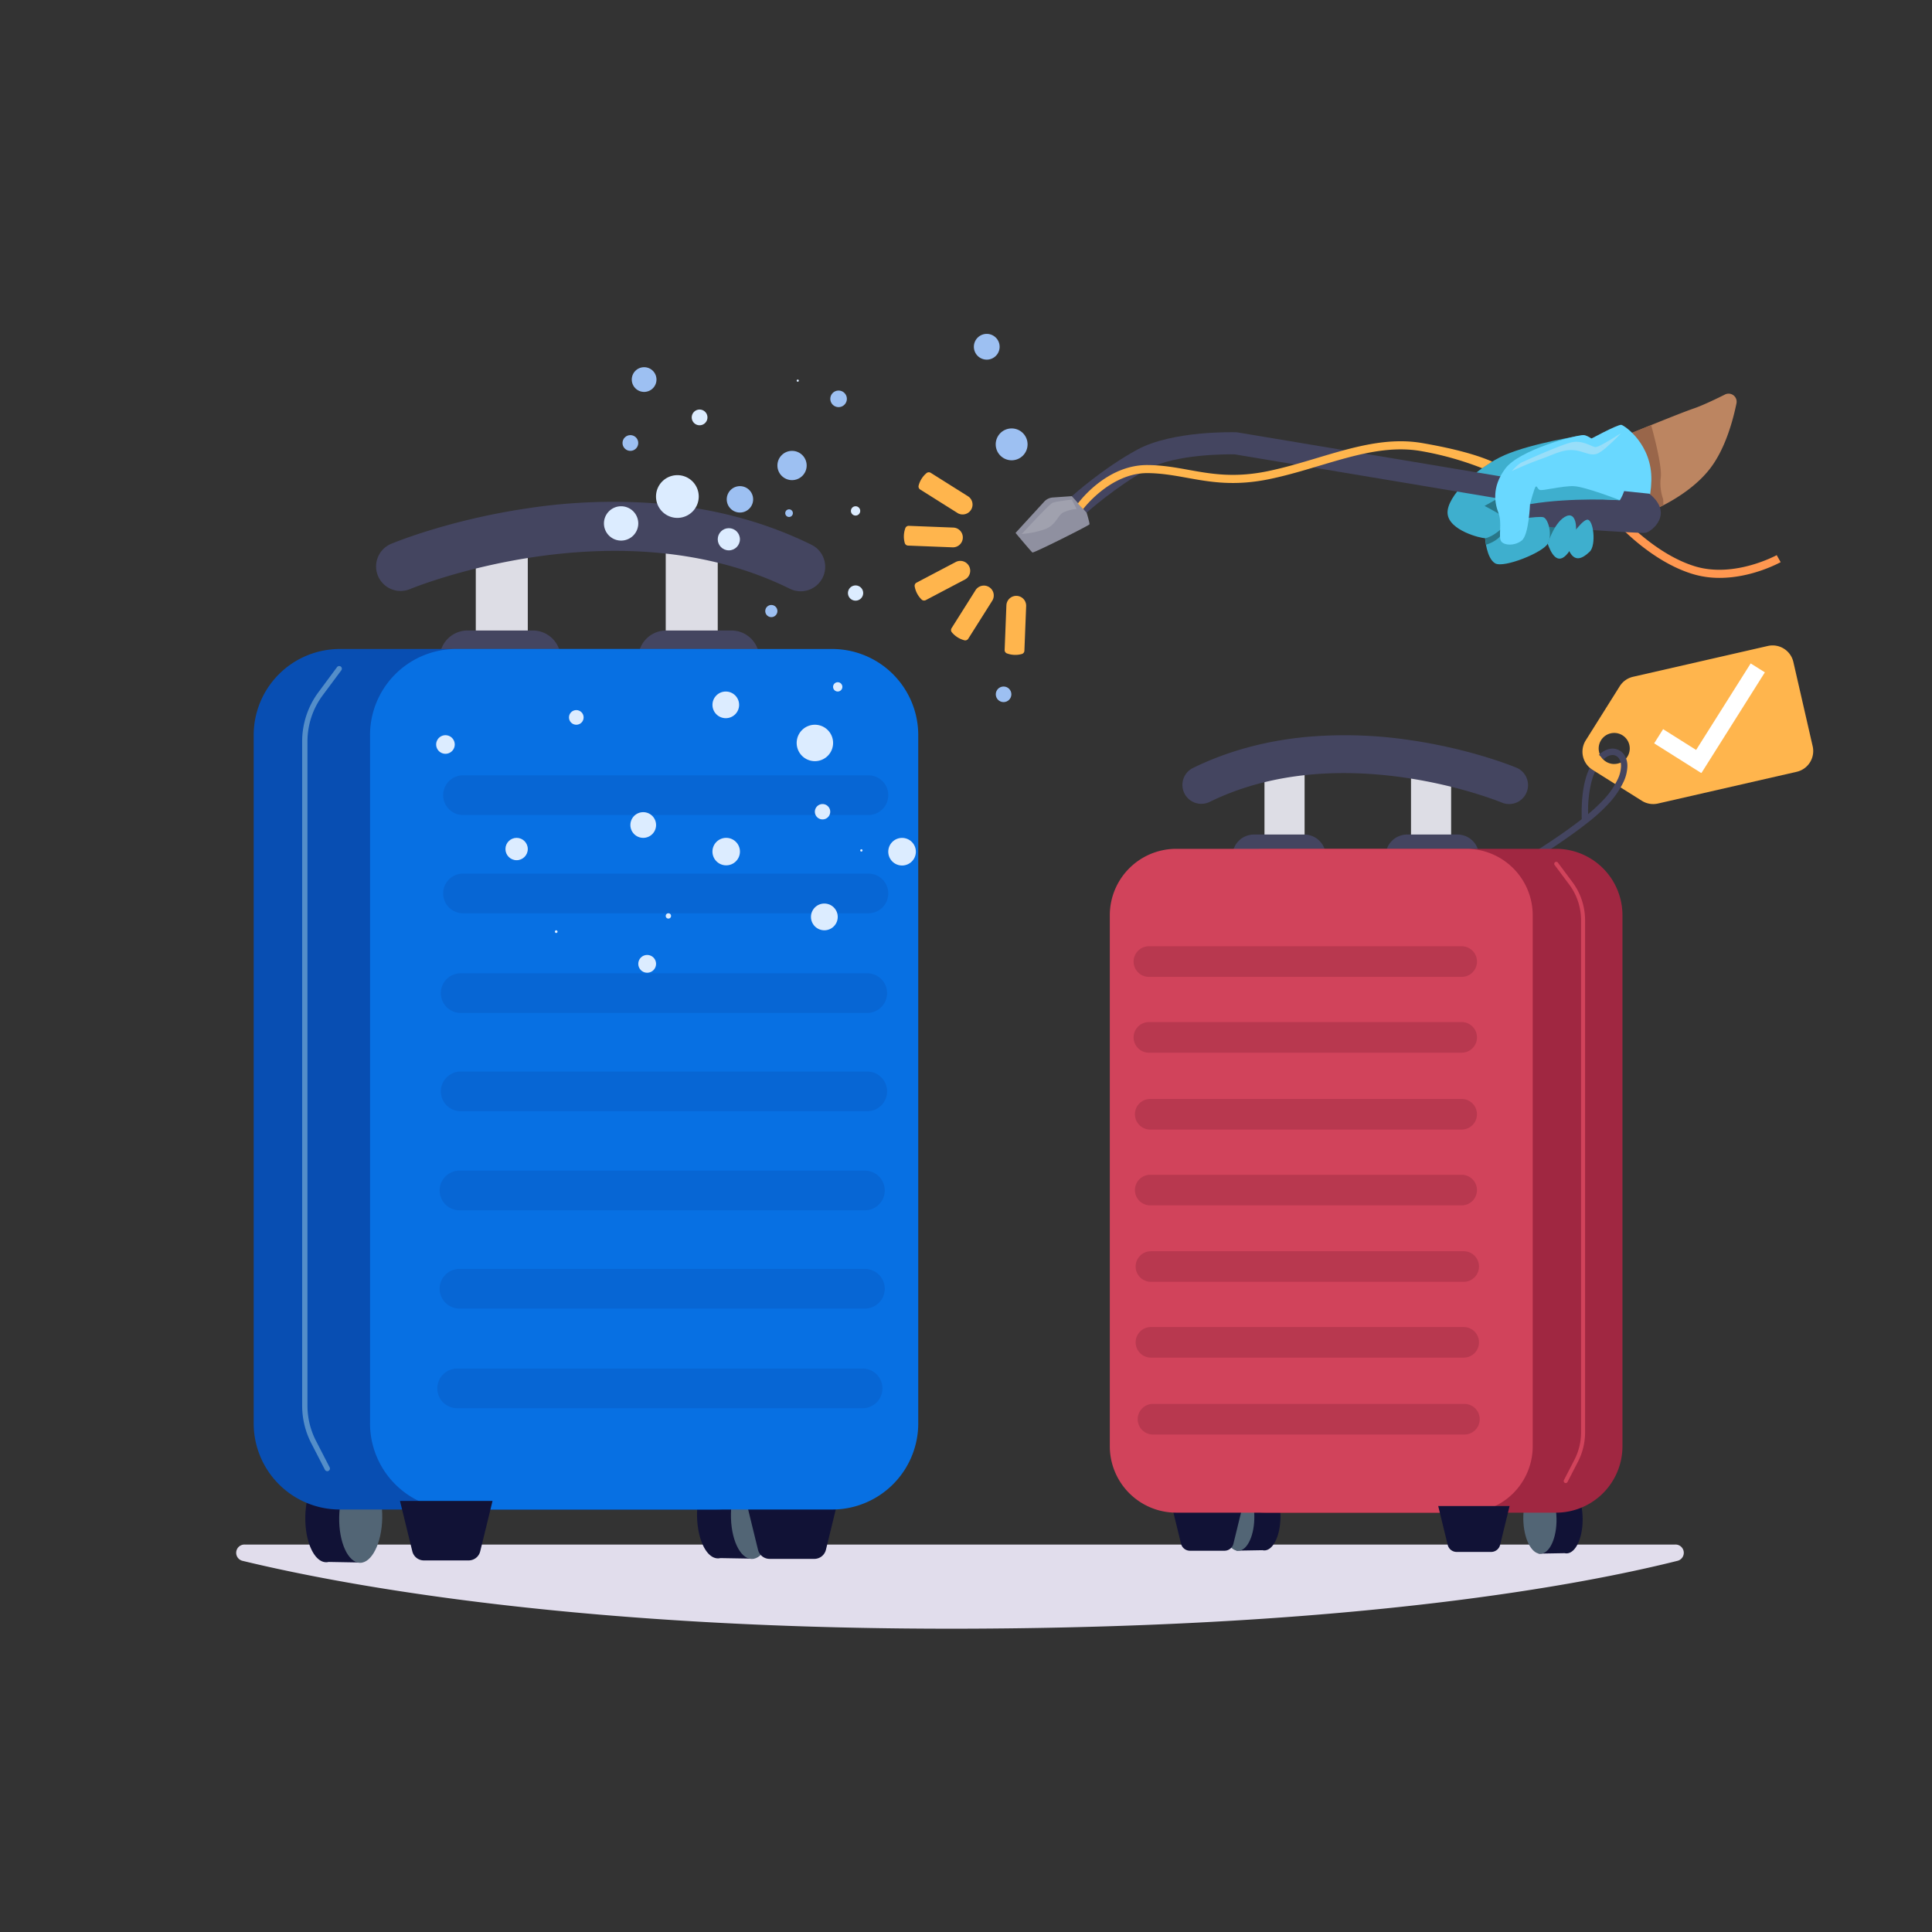 <svg xmlns="http://www.w3.org/2000/svg" viewBox="0 0 1200 1200"><rect x="0" y="0" width="1200" height="1200" fill="#333333" stroke="none"/><defs><style>.cls-1{fill:#ff9750;}.cls-2{fill:#444560;}.cls-3{fill:#ffb54d;}.cls-4{fill:#e1ddec;}.cls-5{fill:#dddde5;}.cls-6{fill:#111236;}.cls-7{fill:#526575;}.cls-8{fill:#084eb2;}.cls-9{fill:#0770e3;}.cls-10{fill:#0766d4;}.cls-11{fill:#548ec9;}.cls-12{fill:#a02741;}.cls-13{fill:#d1435b;}.cls-14{fill:#b8384f;}.cls-15{fill:#fff;}.cls-16{fill:#297789;}.cls-17{fill:#bc8561;}.cls-18{fill:#99664a;}.cls-19{fill:#69d8ff;}.cls-20{fill:#3eafce;}.cls-21{fill:#98def9;}.cls-22{fill:#8f90a0;}.cls-23{fill:#a0a1ae;}.cls-24{fill:#9dc0f2;}.cls-25{fill:#dcecff;}</style></defs><g id="Layer_3" data-name="Layer 3"><path class="cls-1" d="M1068.1,358.93a57.21,57.21,0,0,1-16.54-2.34c-26.11-7.83-47-31.17-47.85-32.16l3.74-3.31c.21.23,20.83,23.27,45.55,30.69,24.38,7.31,50.3-6.9,50.56-7l2.44,4.36C1105.1,349.63,1088.19,358.93,1068.1,358.93Z"/><path class="cls-2" d="M987.4,477.08c-.18.29-5,8.51-5,27.21,0,1.74,0,3.57.13,5.49l4-.19c-.09-1.86-.13-3.63-.13-5.3a73.07,73.07,0,0,1,2.29-19.44,33.23,33.23,0,0,1,1.53-4.43c.2-.47.37-.81.48-1a1.81,1.81,0,0,1,.12-.22l0,0h0l-1-.62,1,.63h0l-1-.62,1,.63-3.43-2.07Z"/><path class="cls-3" d="M1125.89,463.54l-12-52.37a13.23,13.23,0,0,0-15.85-9.95l-83.75,19.15a13.25,13.25,0,0,0-8.25,5.87l-21.12,33.63a13.24,13.24,0,0,0,4.17,18.24l30.71,19.28a13.25,13.25,0,0,0,10,1.69l86.14-19.7A13.22,13.22,0,0,0,1125.89,463.54Zm-123.26,11a9.65,9.65,0,1,1,9.64-9.65A9.65,9.65,0,0,1,1002.63,474.52Z"/><path class="cls-2" d="M996.05,471.6l-.46-.43.45.44h0l-.46-.43.45.44a10.79,10.79,0,0,1,1.8-1.41,9.52,9.52,0,0,1,1.78-.88,5.92,5.92,0,0,1,2-.37,4.7,4.7,0,0,1,2.37.65,5.1,5.1,0,0,1,2,2.17,8.82,8.82,0,0,1,.87,4.05,20.26,20.26,0,0,1-2.17,8.42,50,50,0,0,1-7.86,11.58,105.26,105.26,0,0,1-13.53,12.31c-8.13,6.42-17.53,12.81-24.88,17.59-3.67,2.39-6.84,4.38-9.09,5.77l-2.62,1.61-.7.42-.24.14,2,3.44s9.53-5.68,20.76-13.33c5.62-3.82,11.67-8.14,17.2-12.5a109,109,0,0,0,14.07-12.82,54.45,54.45,0,0,0,8.47-12.52,24.32,24.32,0,0,0,2.54-10.11,12.81,12.81,0,0,0-1.31-5.88,9.13,9.13,0,0,0-3.56-3.81,8.73,8.73,0,0,0-4.36-1.18,9.9,9.9,0,0,0-3.41.64,13.85,13.85,0,0,0-3.6,2,12.33,12.33,0,0,0-1.42,1.24l2.89,2.77Z"/><path class="cls-4" d="M152.09,959.35h888.35a5.13,5.13,0,0,1,1.38,10.13c-59.22,14.84-196.7,40.87-435.62,42.1C364.26,1012.81,215,985,150.76,969.49A5.13,5.13,0,0,1,152.09,959.35Z"/><rect class="cls-5" x="295.52" y="339.34" width="32.3" height="56.28"/><rect class="cls-5" x="413.5" y="339.34" width="32.3" height="56.28"/><path class="cls-2" d="M348.26,408.94H273.08a17.33,17.33,0,0,1,17.33-17.33h40.52A17.33,17.33,0,0,1,348.26,408.94Z"/><path class="cls-2" d="M396.44,408.94h0a17.33,17.33,0,0,1,17.33-17.33h40.52a17.33,17.33,0,0,1,17.33,17.33"/><path class="cls-6" d="M469.39,912.19l-22.59-.39c-7.38-.12-13.59,12.34-13.85,27.84s5.5,28.16,12.88,28.29a6.35,6.35,0,0,0,1.57-.17l21,.36Z"/><path class="cls-7" d="M480.71,940.46c-.26,15.5-6.47,28-13.85,27.83S453.7,955.5,454,940s6.47-28,13.86-27.83S481,925,480.71,940.46Z"/><path class="cls-6" d="M226.09,914.59l-22.59-.39c-7.39-.13-13.59,12.33-13.86,27.83s5.5,28.17,12.89,28.3a6.94,6.94,0,0,0,1.57-.18l21,.37,1-55.93"/><path class="cls-7" d="M237.41,942.86c-.27,15.5-6.47,28-13.86,27.83s-13.15-12.8-12.88-28.29,6.47-28,13.85-27.84S237.68,927.36,237.41,942.86Z"/><path class="cls-6" d="M463.16,931.29l7.65,31.31a7.42,7.42,0,0,0,7.2,5.65h27.78a7.41,7.41,0,0,0,7.2-5.65l7.65-31.31"/><path class="cls-8" d="M444.57,937.59H211.07a53.5,53.5,0,0,1-53.5-53.5V456.61a53.5,53.5,0,0,1,53.5-53.51h233.5a53.51,53.51,0,0,1,53.51,53.51V884.09a53.5,53.5,0,0,1-53.51,53.5"/><path class="cls-9" d="M516.84,937.59H283.33a53.5,53.5,0,0,1-53.5-53.5V456.61a53.51,53.51,0,0,1,53.5-53.51H516.84a53.5,53.5,0,0,1,53.5,53.51V884.09a53.5,53.5,0,0,1-53.5,53.5"/><path class="cls-10" d="M539.41,481.57H287.58a12.32,12.32,0,0,0,0,24.64H539.41a12.32,12.32,0,1,0,0-24.64"/><path class="cls-10" d="M539.41,542.61H287.58a12.32,12.32,0,0,0,0,24.64H539.41a12.32,12.32,0,1,0,0-24.64"/><path class="cls-10" d="M538.31,604.52H286.49a12.32,12.32,0,1,0,0,24.63H538.31a12.32,12.32,0,1,0,0-24.63"/><path class="cls-10" d="M538.31,665.56H286.49a12.32,12.32,0,1,0,0,24.63H538.31a12.32,12.32,0,1,0,0-24.63"/><path class="cls-10" d="M537.22,727.1H285.4a12.32,12.32,0,0,0,0,24.64H537.22a12.32,12.32,0,0,0,0-24.64"/><path class="cls-10" d="M537.22,788.14H285.4a12.32,12.32,0,0,0,0,24.64H537.22a12.32,12.32,0,0,0,0-24.64"/><path class="cls-10" d="M536.13,850.05H284.3a12.32,12.32,0,1,0,0,24.63H536.13a12.32,12.32,0,0,0,0-24.63"/><path class="cls-6" d="M248.44,932.26l7.66,31.3a7.4,7.4,0,0,0,7.19,5.65h27.79a7.4,7.4,0,0,0,7.19-5.65l7.65-31.3"/><path class="cls-11" d="M210.67,413.69a1.65,1.65,0,0,0-1.32.66L197.74,430a51.4,51.4,0,0,0-10.07,30.43V873.07a51.24,51.24,0,0,0,5.67,23.37l8.48,16.45a1.63,1.63,0,0,0,1.46.89,1.56,1.56,0,0,0,.75-.18,1.63,1.63,0,0,0,.71-2.21l-8.47-16.46a47.91,47.91,0,0,1-5.3-21.86V460.41a48.09,48.09,0,0,1,9.41-28.47L212,416.32a1.66,1.66,0,0,0-.34-2.31,1.62,1.62,0,0,0-1-.32"/><path class="cls-2" d="M248.81,367.06a15.23,15.23,0,0,1-5.89-29.27c1.44-.6,35.82-14.88,84.92-22.1A353.2,353.2,0,0,1,411.41,313c33.51,3.08,64.56,11.56,92.3,25.21a15.23,15.23,0,1,1-13.45,27.32C383.48,313,256,365.34,254.7,365.87A15.12,15.12,0,0,1,248.81,367.06Z"/><rect class="cls-5" x="876.4" y="478.03" width="24.92" height="43.42"/><rect class="cls-5" x="785.39" y="478.03" width="24.92" height="43.42"/><path class="cls-2" d="M860.64,531.72h58a13.37,13.37,0,0,0-13.37-13.37H874a13.37,13.37,0,0,0-13.37,13.37Z"/><path class="cls-2" d="M823.47,531.72h0a13.37,13.37,0,0,0-13.37-13.37H778.85a13.37,13.37,0,0,0-13.37,13.37h0"/><path class="cls-6" d="M767.19,920l17.43-.31c5.7-.09,10.48,9.52,10.69,21.47s-4.25,21.73-9.94,21.83a4.88,4.88,0,0,1-1.21-.13l-16.22.28Z"/><path class="cls-7" d="M758.46,941.75c.21,12,5,21.57,10.69,21.47s10.14-9.87,9.94-21.83-5-21.56-10.69-21.46S758.25,929.8,758.46,941.75Z"/><path class="cls-6" d="M954.88,921.8l17.43-.31C978,921.4,982.79,931,983,943s-4.24,21.73-9.94,21.83a4.93,4.93,0,0,1-1.21-.13l-16.22.28Z"/><path class="cls-7" d="M946.15,943.6c.21,12,5,21.57,10.69,21.47s10.15-9.87,9.94-21.83-5-21.56-10.69-21.47S946,931.64,946.15,943.6Z"/><path class="cls-6" d="M772,934.68l-5.9,24.15a5.72,5.72,0,0,1-5.56,4.36H739.11a5.71,5.71,0,0,1-5.55-4.36l-5.9-24.15"/><path class="cls-12" d="M786.34,939.54H966.47a41.27,41.27,0,0,0,41.27-41.27V568.49a41.27,41.27,0,0,0-41.27-41.27H786.34a41.28,41.28,0,0,0-41.28,41.27V898.27a41.28,41.28,0,0,0,41.28,41.27"/><path class="cls-13" d="M730.59,939.54H910.72A41.28,41.28,0,0,0,952,898.27V568.49a41.28,41.28,0,0,0-41.28-41.27H730.59a41.27,41.27,0,0,0-41.27,41.27V898.27a41.27,41.27,0,0,0,41.27,41.27"/><path class="cls-14" d="M907.44,587.75H713.18a9.51,9.51,0,0,0,0,19H907.44a9.51,9.51,0,1,0,0-19"/><path class="cls-14" d="M907.44,634.84H713.18a9.51,9.51,0,0,0,0,19H907.44a9.51,9.51,0,1,0,0-19"/><path class="cls-14" d="M908.29,682.59H714a9.51,9.51,0,0,0,0,19H908.29a9.51,9.51,0,0,0,0-19"/><path class="cls-14" d="M908.29,729.68H714a9.51,9.51,0,0,0,0,19H908.29a9.51,9.51,0,0,0,0-19"/><path class="cls-14" d="M909.13,777.16H714.87a9.5,9.5,0,0,0,0,19H909.13a9.5,9.5,0,0,0,0-19"/><path class="cls-14" d="M909.13,824.25H714.87a9.5,9.5,0,1,0,0,19H909.13a9.5,9.5,0,1,0,0-19"/><path class="cls-14" d="M910,872H715.71a9.51,9.51,0,0,0,0,19H910a9.51,9.51,0,0,0,0-19"/><path class="cls-6" d="M937.64,935.42l-5.9,24.15a5.72,5.72,0,0,1-5.56,4.36H904.75a5.71,5.71,0,0,1-5.55-4.36l-5.9-24.15"/><path class="cls-13" d="M972.48,921.17a1.27,1.27,0,0,0,1.13-.69l6.54-12.69a39.52,39.52,0,0,0,4.37-18V571.43A39.62,39.62,0,0,0,976.75,548l-9-12.06a1.27,1.27,0,1,0-2,1.52l9,12.05a37.07,37.07,0,0,1,7.27,22V889.76a37.07,37.07,0,0,1-4.09,16.87l-6.54,12.69a1.26,1.26,0,0,0,.55,1.71A1.18,1.18,0,0,0,972.48,921.17Z"/><path class="cls-2" d="M937.35,499.41a11.75,11.75,0,0,0,4.55-22.58c-1.11-.46-27.63-11.48-65.51-17.05a273,273,0,0,0-64.47-2.11c-25.85,2.38-49.81,8.93-71.2,19.45a11.75,11.75,0,0,0,10.37,21.08c82.37-40.52,180.74-.12,181.72.3A11.79,11.79,0,0,0,937.35,499.41Z"/><polygon class="cls-15" points="1096.19 417.61 1087.38 412.06 1053.49 465.81 1032.99 452.89 1027.43 461.71 1056.62 480.11 1056.7 479.97 1056.84 480.06 1096.19 417.61"/><path class="cls-16" d="M963.61,293.15s24.68,22,24.17,28.58-9.12,18.94-14.41,17.76-26.75-8.94-26.75-8.94"/><path class="cls-17" d="M1010.11,270.35s32.42-13.41,42-16.68c5.25-1.79,13.21-5.58,19.32-8.64a5,5,0,0,1,7.13,5.46c-2.24,11-7.1,28.61-16.6,40.78-14.7,18.83-41.12,28.06-41.12,28.06"/><path class="cls-18" d="M1025.54,264s7,24.66,6,32.45A29.85,29.85,0,0,0,1033,310c.12.6.15,3.79.15,3.79l-6.13,3-15.25-47.23Z"/><path class="cls-19" d="M985.46,274s19.48-10.64,21.61-10.12,19.2,12.19,18.62,34.65-11.14,27.91-11.14,27.91L985.46,274"/><path class="cls-16" d="M971.66,294.05s-42.5-3.35-56.13,6.21,17.34,38.17,19.13,40.87l37-47.08"/><path class="cls-2" d="M948.9,326.31s69.6,5.32,73.29,4.6,17.68-11.8,2.27-24.26l-84.78-8.72"/><path class="cls-20" d="M922.4,334.26s.9,12.68,6.34,15.68,29.52-6.75,32.56-12.21.43-15.33-2.61-16.43-22.12,2.29-22.12,2.29"/><path class="cls-16" d="M923,338.34s7.71-2.23,10-7.08l-.16-3.2s-5.24,5.31-10.37,6.2Z"/><path class="cls-20" d="M950.44,298.29l-6,3.39-22.35,12.56s13.94,7.09,14.5,9.35-11.72,10.53-14.17,10.67S900,329.59,899.12,319s18.28-28.8,35.44-36.33,49.15-12.42,49.15-12.42l-33.27,28"/><path class="cls-2" d="M932.14,309.83l2.13-13.57L768.2,268.49l-.43,0c-1.6-.05-39.53-1.07-61.36,10.77-21,11.38-39.86,28.22-40.65,28.93l9.16,10.23c.19-.17,18.51-16.5,38-27.08,17.55-9.5,50-9.21,54-9.13l165.2,27.64"/><path class="cls-20" d="M961.3,337.73s4.39-14.4,11.87-17.28,7.61,14.21.77,23S963,342.49,961.3,337.73Z"/><path class="cls-20" d="M972.89,337.35s8.63-13.62,12.74-14.54,6,15.87,1.75,19.86S976.69,351.35,972.89,337.35Z"/><path class="cls-19" d="M1006.17,310.68s-21.42-1.58-35.74-.93-20.11,3.37-20.11,3.37-.69,19-5.07,22.55-11.12,3.18-12.89.48.7-11.42-1.59-17.41-4.49-16.05,4.19-27.68,43.65-20.94,48.75-20.81S1006,286.56,1009,294.2s-2.87,16.48-2.87,16.48"/><path class="cls-21" d="M1006.89,269s-8.14,5.29-12.88,7.63c.84.72,1.68,1.48,2.53,2.26a125.07,125.07,0,0,0,10.35-9.89"/><path class="cls-21" d="M979.14,274.41a13.86,13.86,0,0,0-3.2.37c-7.06,1.68-28.65,11.45-30.93,12.52s-6,5.28-6,5.28,9.06-4.25,17.72-7.32c8-2.84,13.12-5.73,19.1-5.73q.69,0,1.41.06c5,.37,8.63,2.66,12.2,2.66a7.22,7.22,0,0,0,3.51-.88,25.18,25.18,0,0,0,3.62-2.52c-.85-.78-1.69-1.54-2.53-2.26a9.2,9.2,0,0,1-3,1.1h0c-2-.05-6.33-3.28-11.9-3.28"/><path class="cls-20" d="M950.32,313.12s2.7-10.28,3.56-10.86.85,1.16,2.41,2,14.09-2.57,21.2-2.29,28.68,8.72,28.68,8.72S976.22,308.77,950.32,313.12Z"/><path class="cls-22" d="M665.76,308.17l-11.84.83a8,8,0,0,0-5.34,2.57L630.78,331s9.73,11.66,10.48,12.16,35.17-16.76,35.42-17.48-1.76-7.26-1.76-7.26l-9.16-10.23"/><path class="cls-3" d="M926.81,286.7c-11.31-4.94-27-8.68-43.48-11.51-21.73-3.74-42.92,2.59-65.36,9.3-10,3-20.27,6.05-30.67,8.19-20.73,4.26-35.11,1.67-49-.83-7.95-1.44-16.17-2.92-25.31-3-25.55-.31-42.48,22.62-43.52,23.88l3.27,3.48c.24-.29,16.82-22.36,39.86-22.36h.33c8.72.11,16.38,1.49,24.48,2.95,14.37,2.59,29.23,5.26,50.91.81,10.61-2.18,21-5.29,31.09-8.3,21.86-6.53,42.5-12.71,63.09-9.16a195.25,195.25,0,0,1,38.11,10.67Z"/><path class="cls-23" d="M665.76,310.33s-9.67,1-12,2-18.71,19-19.15,19.32a54.59,54.59,0,0,0,14.67-3.05c6.68-2.61,7.55-8.28,11-10.23a22.57,22.57,0,0,1,8.42-2.22l-3-5.85"/><path class="cls-24" d="M407.75,235.75a7.67,7.67,0,1,1-7.66-7.67A7.66,7.66,0,0,1,407.75,235.75Z"/><path class="cls-24" d="M526,247.73a5.14,5.14,0,1,1-5.14-5.14A5.14,5.14,0,0,1,526,247.73Z"/><path class="cls-24" d="M638.24,276a9.89,9.89,0,1,1-9.89-9.89A9.89,9.89,0,0,1,638.24,276Z"/><path class="cls-24" d="M620.89,215.43a8,8,0,1,1-8-8.05A8,8,0,0,1,620.89,215.43Z"/><path class="cls-24" d="M492.47,318.72a2.37,2.37,0,1,1-2.37-2.36A2.37,2.37,0,0,1,492.47,318.72Z"/><circle class="cls-24" cx="623.34" cy="431.25" r="4.84"/><path class="cls-24" d="M482.86,379.54a3.77,3.77,0,1,1-3.77-3.77A3.77,3.77,0,0,1,482.86,379.54Z"/><circle class="cls-24" cx="391.54" cy="275.15" r="4.89"/><circle class="cls-24" cx="459.59" cy="310.15" r="8.2"/><circle class="cls-24" cx="491.95" cy="289.13" r="9.09"/><path class="cls-25" d="M534.3,317.33a2.89,2.89,0,1,1-2.89-2.88A2.89,2.89,0,0,1,534.3,317.33Z"/><circle class="cls-25" cx="450.8" cy="437.8" r="8.28"/><path class="cls-25" d="M517.45,461.46a11.31,11.31,0,1,1-11.31-11.31A11.3,11.3,0,0,1,517.45,461.46Z"/><path class="cls-25" d="M523.21,426.63a2.88,2.88,0,1,1-2.88-2.88A2.88,2.88,0,0,1,523.21,426.63Z"/><circle class="cls-25" cx="357.95" cy="445.6" r="4.55"/><circle class="cls-25" cx="399.52" cy="512.43" r="7.98"/><circle class="cls-25" cx="451.05" cy="528.94" r="8.54"/><path class="cls-25" d="M515.67,504.18a4.77,4.77,0,1,1-4.76-4.77A4.77,4.77,0,0,1,515.67,504.18Z"/><path class="cls-25" d="M535.74,528.22a.72.72,0,1,1-.72-.72A.72.72,0,0,1,535.74,528.22Z"/><path class="cls-25" d="M536.14,368.34a4.73,4.73,0,1,1-4.73-4.72A4.73,4.73,0,0,1,536.14,368.34Z"/><path class="cls-25" d="M568.86,529a8.57,8.57,0,1,1-8.57-8.56A8.57,8.57,0,0,1,568.86,529Z"/><circle class="cls-25" cx="512.02" cy="569.51" r="8.31"/><path class="cls-25" d="M413.5,568.9a1.65,1.65,0,1,0,1.65-1.65A1.65,1.65,0,0,0,413.5,568.9Z"/><path class="cls-25" d="M344.64,578.66a.83.83,0,1,0,.83-.83A.83.83,0,0,0,344.64,578.66Z"/><path class="cls-25" d="M396.44,325.11a10.66,10.66,0,1,1-10.66-10.66A10.67,10.67,0,0,1,396.44,325.11Z"/><circle class="cls-25" cx="452.69" cy="334.95" r="6.89"/><path class="cls-25" d="M434,308.39a13.27,13.27,0,1,1-13.26-13.26A13.26,13.26,0,0,1,434,308.39Z"/><path class="cls-25" d="M439.41,259.26a4.88,4.88,0,1,1-4.88-4.88A4.88,4.88,0,0,1,439.41,259.26Z"/><circle class="cls-25" cx="495.5" cy="236.42" r="0.67"/><path class="cls-25" d="M282.45,462.41a5.77,5.77,0,1,1-5.76-5.76A5.77,5.77,0,0,1,282.45,462.41Z"/><circle class="cls-25" cx="320.88" cy="527.35" r="6.94"/><circle class="cls-25" cx="401.97" cy="598.66" r="5.53"/><path class="cls-3" d="M616.19,373.3a6.14,6.14,0,1,0-10.38-6.55L591,390.23a2.24,2.24,0,0,0,.13,2.42,15.11,15.11,0,0,0,8,5.07,2.25,2.25,0,0,0,2.24-.94Z"/><path class="cls-3" d="M637.36,376.54a6.14,6.14,0,1,0-12.27-.48L624,403.81a2.24,2.24,0,0,0,1.32,2,15.08,15.08,0,0,0,9.48.37,2.22,2.22,0,0,0,1.47-1.92Z"/><path class="cls-3" d="M593.78,349a6.14,6.14,0,0,1,5.72,10.86l-24.58,12.94a2.26,2.26,0,0,1-2.4-.32,15,15,0,0,1-4.42-8.39,2.26,2.26,0,0,1,1.1-2.16Z"/><path class="cls-3" d="M592.19,327.69a6.14,6.14,0,0,1-.48,12.27L564,338.87A2.24,2.24,0,0,1,562,337.4a15.08,15.08,0,0,1,.37-9.48,2.26,2.26,0,0,1,2-1.32Z"/><path class="cls-3" d="M601.5,308.41A6.14,6.14,0,0,1,595,318.8L571.47,304a2.25,2.25,0,0,1-.93-2.24,15,15,0,0,1,5.06-8,2.26,2.26,0,0,1,2.42-.13Z"/></g></svg>